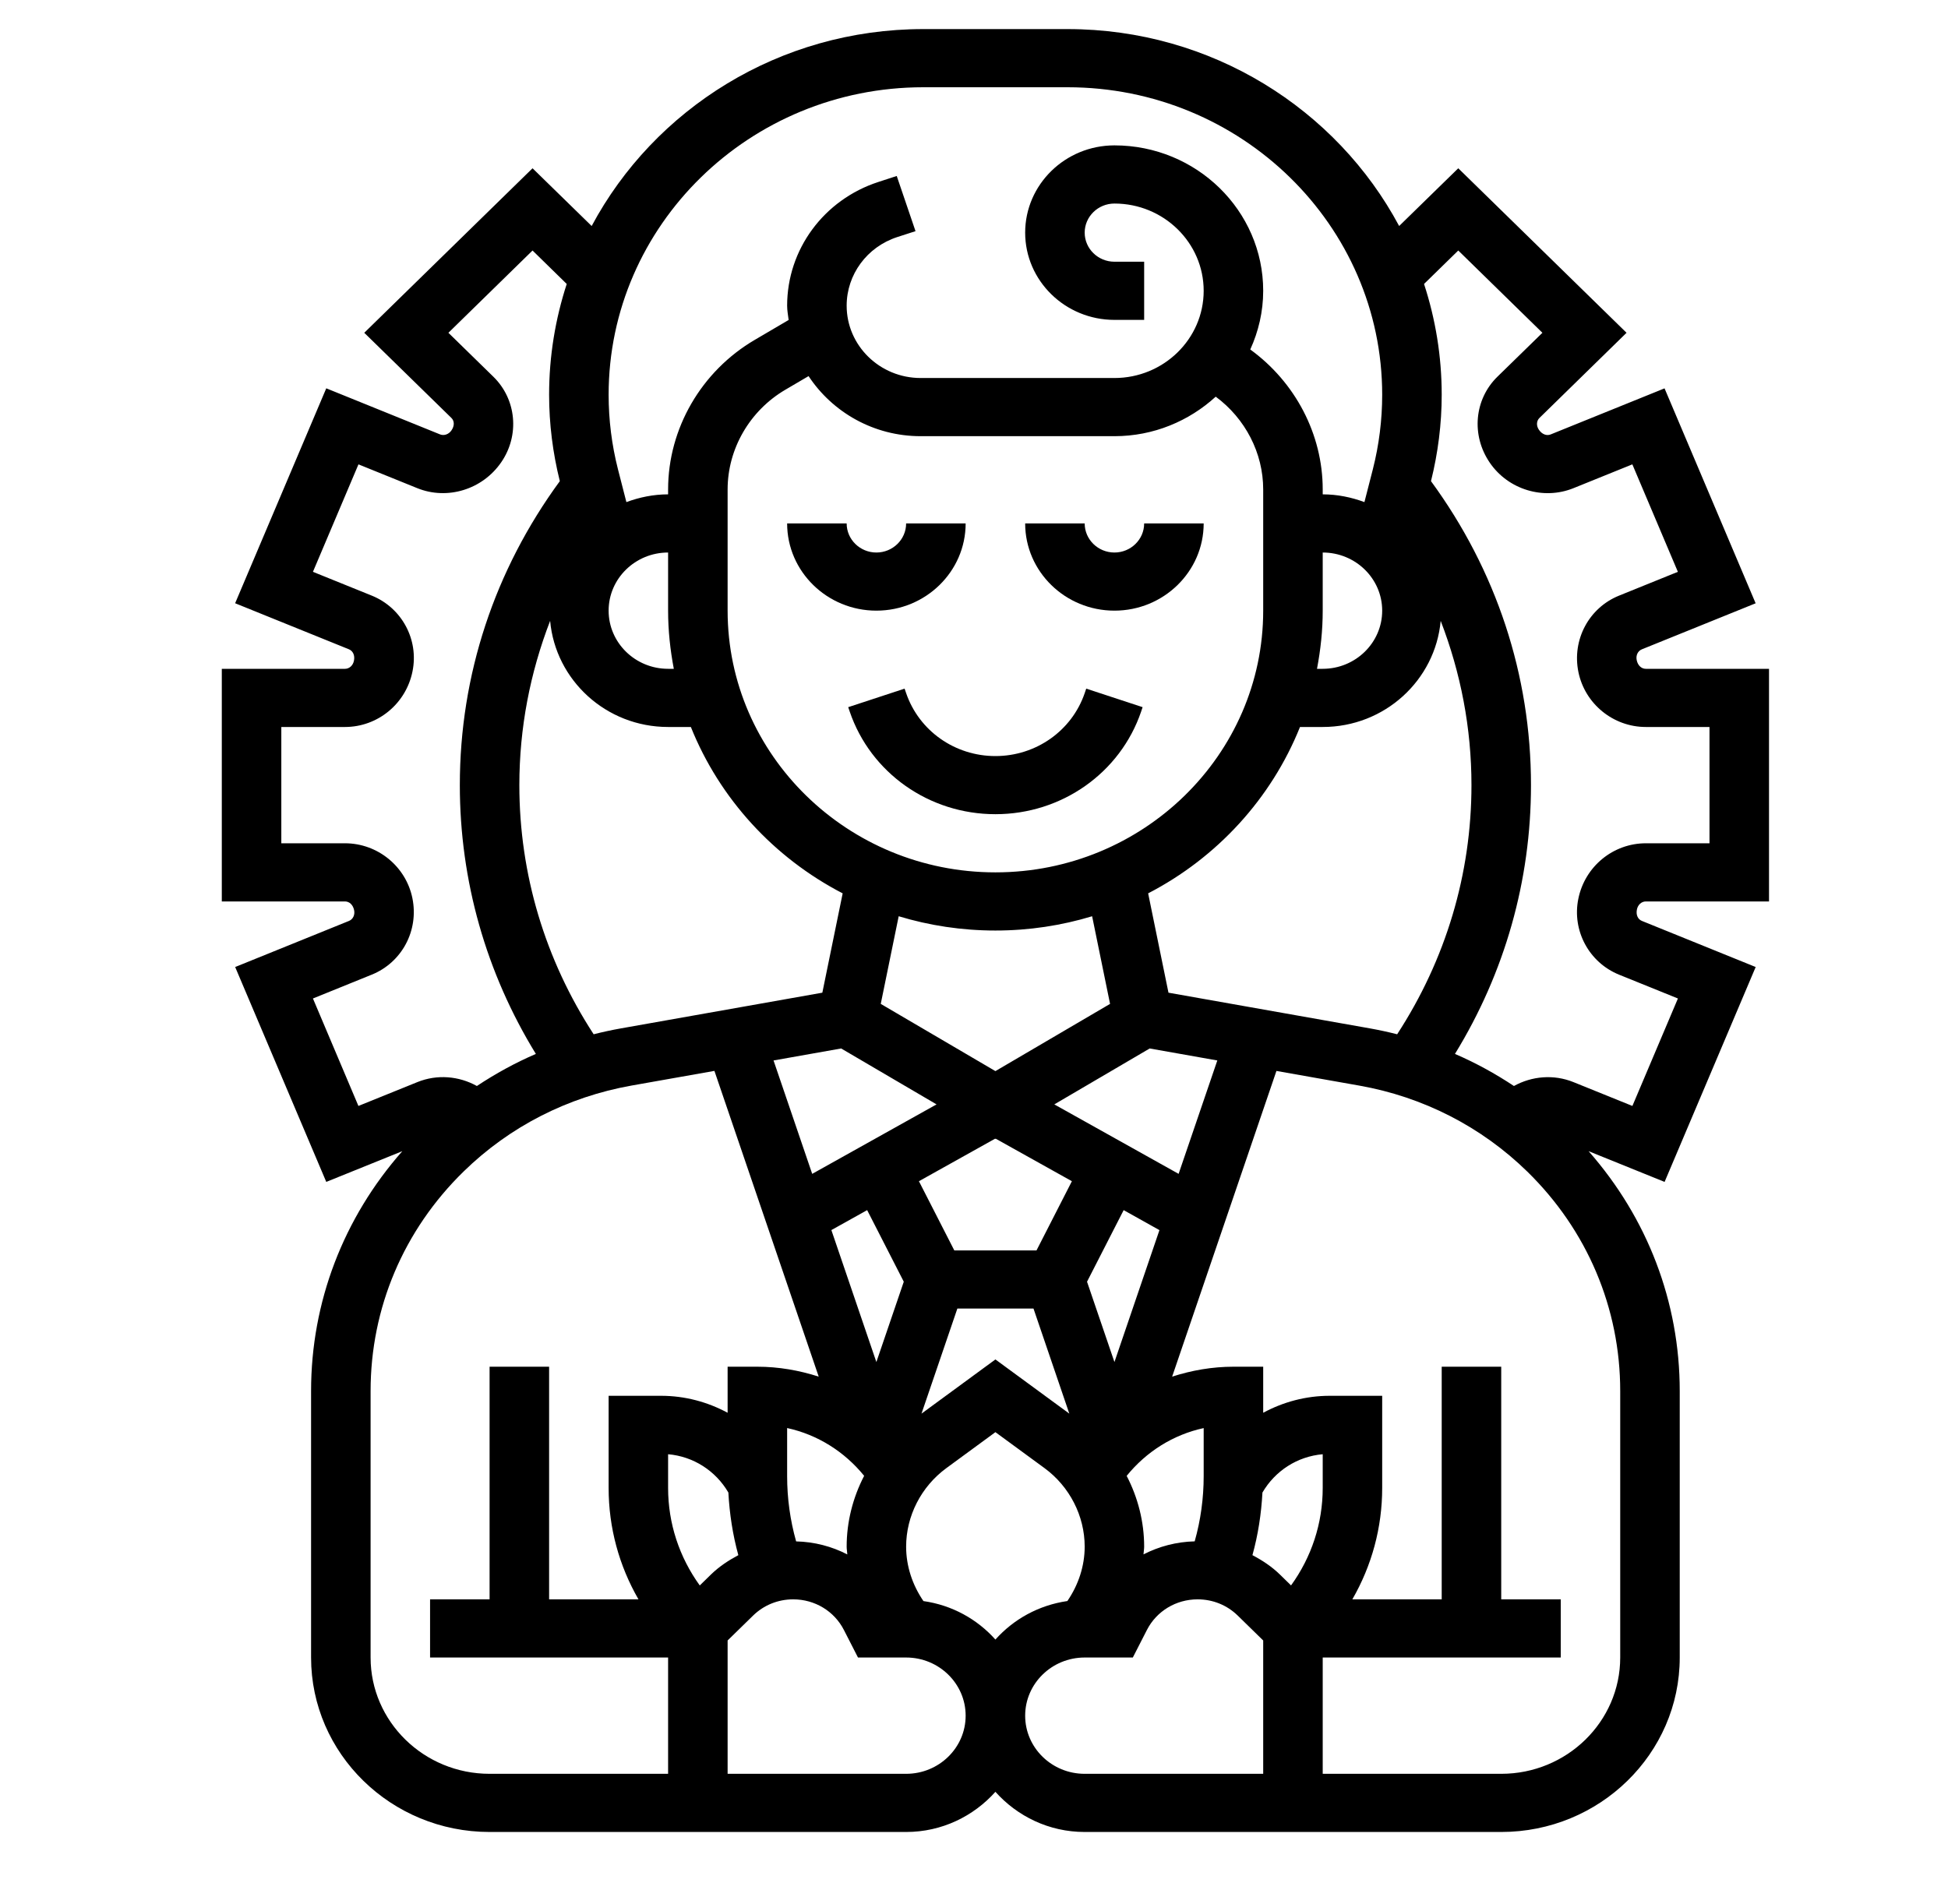 <svg xmlns="http://www.w3.org/2000/svg" xmlns:xlink="http://www.w3.org/1999/xlink" width="45" height="44" xml:space="preserve">  <defs>    <clipPath id="clip0">      <rect x="360" y="400" width="45" height="44"></rect>    </clipPath>    <clipPath id="clip1">      <rect x="361" y="400" width="44" height="43"></rect>    </clipPath>    <clipPath id="clip2">      <rect x="361" y="400" width="44" height="43"></rect>    </clipPath>    <clipPath id="clip3">      <rect x="361" y="400" width="44" height="43"></rect>    </clipPath>  </defs>  <g clip-path="url(#clip0)" transform="translate(-360 -400)">    <g clip-path="url(#clip1)">      <g clip-path="url(#clip2)">        <g clip-path="url(#clip3)">          <path d="M18.812 14.109C19.924 14.109 20.828 13.205 20.828 12.094L19.484 12.094C19.484 12.464 19.183 12.766 18.812 12.766 18.442 12.766 18.141 12.464 18.141 12.094L16.797 12.094C16.797 13.205 17.701 14.109 18.812 14.109Z" fill="#000000" fill-rule="nonzero" fill-opacity="1" transform="matrix(1.023 0 0 1 361 400)"></path>          <path d="M24.188 14.109C25.299 14.109 26.203 13.205 26.203 12.094L24.859 12.094C24.859 12.464 24.558 12.766 24.188 12.766 23.817 12.766 23.516 12.464 23.516 12.094L22.172 12.094C22.172 13.205 23.076 14.109 24.188 14.109Z" fill="#000000" fill-rule="nonzero" fill-opacity="1" transform="matrix(1.023 0 0 1 361 400)"></path>          <path d="M19.484 16.014 19.449 15.911 18.176 16.339 18.21 16.441C18.683 17.86 20.004 18.812 21.5 18.812 22.996 18.812 24.317 17.86 24.79 16.443L24.824 16.339 23.551 15.911 23.516 16.016C23.225 16.885 22.416 17.469 21.5 17.469 20.584 17.469 19.775 16.885 19.484 16.014Z" fill="#000000" fill-rule="nonzero" fill-opacity="1" transform="matrix(1.023 0 0 1 361 400)"></path>          <path d="M36.187 20.828 38.969 20.828 38.969 15.453 36.187 15.453C36.089 15.453 36.006 15.377 35.981 15.251 35.959 15.142 36.007 15.041 36.097 15.003L38.667 13.939 36.61 8.973 34.04 10.037C33.95 10.075 33.844 10.037 33.773 9.93 33.711 9.838 33.716 9.725 33.786 9.656L35.752 7.689 31.952 3.888 30.617 5.222C29.206 2.522 26.381 0.672 23.129 0.672L19.871 0.672C16.618 0.672 13.794 2.522 12.383 5.222L11.048 3.888 7.248 7.689 9.215 9.656C9.285 9.725 9.289 9.838 9.217 9.944 9.156 10.036 9.049 10.073 8.96 10.037L6.39 8.972 4.332 13.938 6.902 15.002C6.992 15.04 7.04 15.141 7.015 15.266 6.994 15.377 6.91 15.453 6.813 15.453L4.031 15.453 4.031 20.828 6.813 20.828C6.911 20.828 6.994 20.905 7.019 21.03 7.041 21.139 6.993 21.241 6.903 21.278L4.333 22.343 6.39 27.308 8.107 26.598C6.778 28.141 6.047 30.082 6.047 32.139L6.047 38.297C6.047 40.52 7.855 42.328 10.078 42.328L19.484 42.328C20.291 42.328 21.007 41.964 21.5 41.4 21.993 41.964 22.709 42.328 23.516 42.328L32.922 42.328C35.145 42.328 36.953 40.52 36.953 38.297L36.953 32.139C36.953 30.082 36.222 28.14 34.895 26.598L36.611 27.308 38.668 22.343 36.099 21.278C36.008 21.241 35.961 21.139 35.986 21.014 36.007 20.905 36.09 20.828 36.187 20.828ZM29.958 23.761 25.408 22.936 24.949 20.641C26.506 19.816 27.73 18.45 28.378 16.797L28.891 16.797C30.292 16.797 31.433 15.715 31.555 14.345 32.008 15.546 32.25 16.823 32.25 18.141 32.25 20.198 31.667 22.176 30.572 23.897 30.369 23.844 30.165 23.799 29.958 23.761ZM27.53 34.485C27.817 33.983 28.317 33.651 28.891 33.6L28.891 34.38C28.891 35.199 28.638 35.977 28.176 36.631L27.922 36.377C27.738 36.194 27.527 36.052 27.304 35.932 27.432 35.46 27.504 34.976 27.53 34.485ZM26.203 34.107C26.203 34.618 26.135 35.124 26 35.613 25.587 35.623 25.195 35.73 24.844 35.914 24.847 35.855 24.859 35.795 24.859 35.736 24.859 35.162 24.719 34.602 24.464 34.1 24.907 33.541 25.515 33.148 26.203 32.996ZM21.5 37.882C21.089 37.411 20.522 37.087 19.875 36.993 19.626 36.621 19.484 36.186 19.484 35.736 19.484 35.026 19.824 34.348 20.391 33.922L21.5 33.09 22.609 33.921C23.176 34.347 23.516 35.026 23.516 35.735 23.516 36.185 23.374 36.62 23.125 36.992 22.478 37.088 21.911 37.411 21.5 37.882ZM15.078 36.378 14.824 36.632C14.362 35.977 14.109 35.199 14.109 34.38L14.109 33.6C14.682 33.651 15.183 33.983 15.47 34.485 15.496 34.975 15.568 35.459 15.695 35.932 15.473 36.053 15.262 36.195 15.078 36.378ZM17 35.614C16.865 35.124 16.797 34.618 16.797 34.107L16.797 32.995C17.485 33.148 18.093 33.541 18.536 34.099 18.281 34.602 18.141 35.162 18.141 35.736 18.141 35.796 18.153 35.855 18.156 35.915 17.806 35.73 17.413 35.624 17 35.614ZM12.428 23.897C11.333 22.176 10.75 20.198 10.75 18.141 10.75 16.823 10.992 15.546 11.445 14.345 11.567 15.715 12.708 16.797 14.109 16.797L14.623 16.797C15.271 18.45 16.494 19.816 18.051 20.641L17.592 22.936 13.043 23.761C12.835 23.799 12.631 23.844 12.428 23.897ZM14.238 15.453 14.109 15.453C13.368 15.453 12.766 14.851 12.766 14.109 12.766 13.368 13.368 12.766 14.109 12.766L14.109 14.109C14.109 14.569 14.157 15.016 14.238 15.453ZM19.812 10.078 24.188 10.078C25.073 10.078 25.874 9.727 26.475 9.165 27.141 9.669 27.547 10.465 27.547 11.308L27.547 14.109C27.547 17.443 24.834 20.156 21.5 20.156 18.166 20.156 15.453 17.443 15.453 14.109L15.453 11.308C15.453 10.37 15.953 9.487 16.758 9.004L17.281 8.69C17.818 9.522 18.749 10.078 19.812 10.078ZM24.089 23.195 21.5 24.748 18.911 23.195 19.316 21.17C20.006 21.384 20.74 21.5 21.5 21.5 22.26 21.5 22.994 21.384 23.684 21.17ZM19.831 32.662 20.641 30.234 22.36 30.234 23.169 32.662 21.5 31.41ZM22.428 28.891 20.572 28.891 19.773 27.292 21.492 26.31 21.5 26.315 21.508 26.31 23.227 27.292ZM18.017 24.225 20.171 25.517 17.363 27.122 16.49 24.502ZM18.604 27.96 19.431 29.614 18.812 31.47 17.796 28.421ZM23.569 29.614 24.396 27.96 25.204 28.422 24.188 31.47ZM25.637 27.122 22.83 25.517 24.984 24.225 26.511 24.502ZM28.891 14.109 28.891 12.766C29.632 12.766 30.234 13.368 30.234 14.109 30.234 14.851 29.632 15.453 28.891 15.453L28.762 15.453C28.843 15.016 28.891 14.569 28.891 14.109ZM19.871 2.016 23.129 2.016C27.047 2.016 30.234 5.203 30.234 9.121 30.234 9.701 30.163 10.28 30.023 10.843L29.833 11.601C29.539 11.49 29.223 11.422 28.891 11.422L28.891 11.308C28.891 10.032 28.27 8.829 27.255 8.075 27.44 7.659 27.547 7.202 27.547 6.719 27.547 4.866 26.04 3.359 24.188 3.359 23.076 3.359 22.172 4.264 22.172 5.375 22.172 6.486 23.076 7.391 24.188 7.391L24.859 7.391 24.859 6.047 24.188 6.047C23.817 6.047 23.516 5.745 23.516 5.375 23.516 5.005 23.817 4.703 24.188 4.703 25.299 4.703 26.203 5.607 26.203 6.719 26.203 7.83 25.299 8.734 24.188 8.734L19.812 8.734C18.89 8.734 18.141 7.985 18.141 7.063 18.141 6.343 18.6 5.706 19.282 5.478L19.696 5.341 19.272 4.066 18.858 4.204C17.625 4.614 16.797 5.764 16.797 7.063 16.797 7.176 16.818 7.284 16.831 7.393L16.067 7.852C14.859 8.576 14.109 9.901 14.109 11.308L14.109 11.422C13.777 11.422 13.461 11.49 13.167 11.601L12.977 10.843C12.837 10.28 12.766 9.701 12.766 9.121 12.766 5.203 15.953 2.016 19.871 2.016ZM6.089 23.07 7.418 22.519C8.097 22.238 8.484 21.501 8.335 20.753 8.189 20.018 7.549 19.484 6.813 19.484L5.375 19.484 5.375 16.797 6.813 16.797C7.549 16.797 8.189 16.263 8.337 15.514 8.484 14.78 8.097 14.043 7.418 13.762L6.089 13.212 7.117 10.729 8.445 11.279C9.124 11.56 9.918 11.312 10.342 10.679 10.76 10.056 10.685 9.226 10.164 8.705L9.148 7.689 11.048 5.788 11.82 6.561C11.563 7.369 11.422 8.228 11.422 9.121 11.422 9.793 11.505 10.464 11.664 11.117 10.191 13.175 9.406 15.594 9.406 18.141 9.406 20.348 9.999 22.478 11.123 24.351 10.657 24.556 10.213 24.806 9.791 25.092 9.386 24.862 8.894 24.816 8.445 25.003L7.116 25.553ZM7.391 38.297 7.391 32.139C7.391 30.223 8.136 28.422 9.491 27.068 10.528 26.031 11.839 25.345 13.283 25.082L15.155 24.743 17.51 31.807C17.068 31.662 16.603 31.578 16.125 31.578L15.453 31.578 15.453 32.642C15.002 32.393 14.49 32.25 13.951 32.25L12.766 32.25 12.766 34.38C12.766 35.297 13.002 36.176 13.44 36.953L11.422 36.953 11.422 31.578 10.078 31.578 10.078 36.953 8.734 36.953 8.734 38.297 14.109 38.297 14.109 40.984 10.078 40.984C8.596 40.984 7.391 39.779 7.391 38.297ZM19.484 40.984 15.453 40.984 15.453 37.903 16.028 37.328C16.27 37.086 16.591 36.953 16.934 36.953 17.422 36.953 17.861 37.225 18.079 37.661L18.397 38.297 19.484 38.297C20.226 38.297 20.828 38.9 20.828 39.641 20.828 40.382 20.226 40.984 19.484 40.984ZM22.172 39.641C22.172 38.9 22.774 38.297 23.516 38.297L24.603 38.297 24.921 37.661C25.139 37.225 25.578 36.953 26.066 36.953 26.409 36.953 26.73 37.086 26.972 37.328L27.547 37.903 27.547 40.984 23.516 40.984C22.774 40.984 22.172 40.382 22.172 39.641ZM35.609 38.297C35.609 39.779 34.404 40.984 32.922 40.984L28.891 40.984 28.891 38.297 34.266 38.297 34.266 36.953 32.922 36.953 32.922 31.578 31.578 31.578 31.578 36.953 29.56 36.953C29.998 36.176 30.234 35.297 30.234 34.38L30.234 32.25 29.049 32.25C28.509 32.25 27.998 32.393 27.547 32.642L27.547 31.578 26.875 31.578C26.397 31.578 25.932 31.662 25.491 31.807L27.846 24.744 29.718 25.083C31.161 25.345 32.472 26.032 33.51 27.069 34.864 28.423 35.609 30.224 35.609 32.139ZM35.583 22.52 36.912 23.07 35.884 25.553 34.555 25.003C34.106 24.817 33.614 24.863 33.209 25.092 32.787 24.806 32.343 24.556 31.877 24.351 33.001 22.478 33.594 20.348 33.594 18.141 33.594 15.594 32.809 13.175 31.336 11.117 31.495 10.464 31.578 9.793 31.578 9.121 31.578 8.228 31.437 7.369 31.179 6.561L31.952 5.788 33.852 7.689 32.835 8.705C32.315 9.226 32.239 10.056 32.664 10.691 33.08 11.314 33.876 11.56 34.554 11.279L35.883 10.729 36.911 13.212 35.583 13.762C34.903 14.043 34.516 14.781 34.665 15.528 34.812 16.263 35.452 16.797 36.187 16.797L37.625 16.797 37.625 19.484 36.187 19.484C35.451 19.484 34.811 20.018 34.663 20.767 34.517 21.501 34.904 22.238 35.583 22.52Z" fill="#000000" fill-rule="nonzero" fill-opacity="1" transform="matrix(1.023 0 0 1 361 400)"></path>        </g>      </g>    </g>  </g></svg>